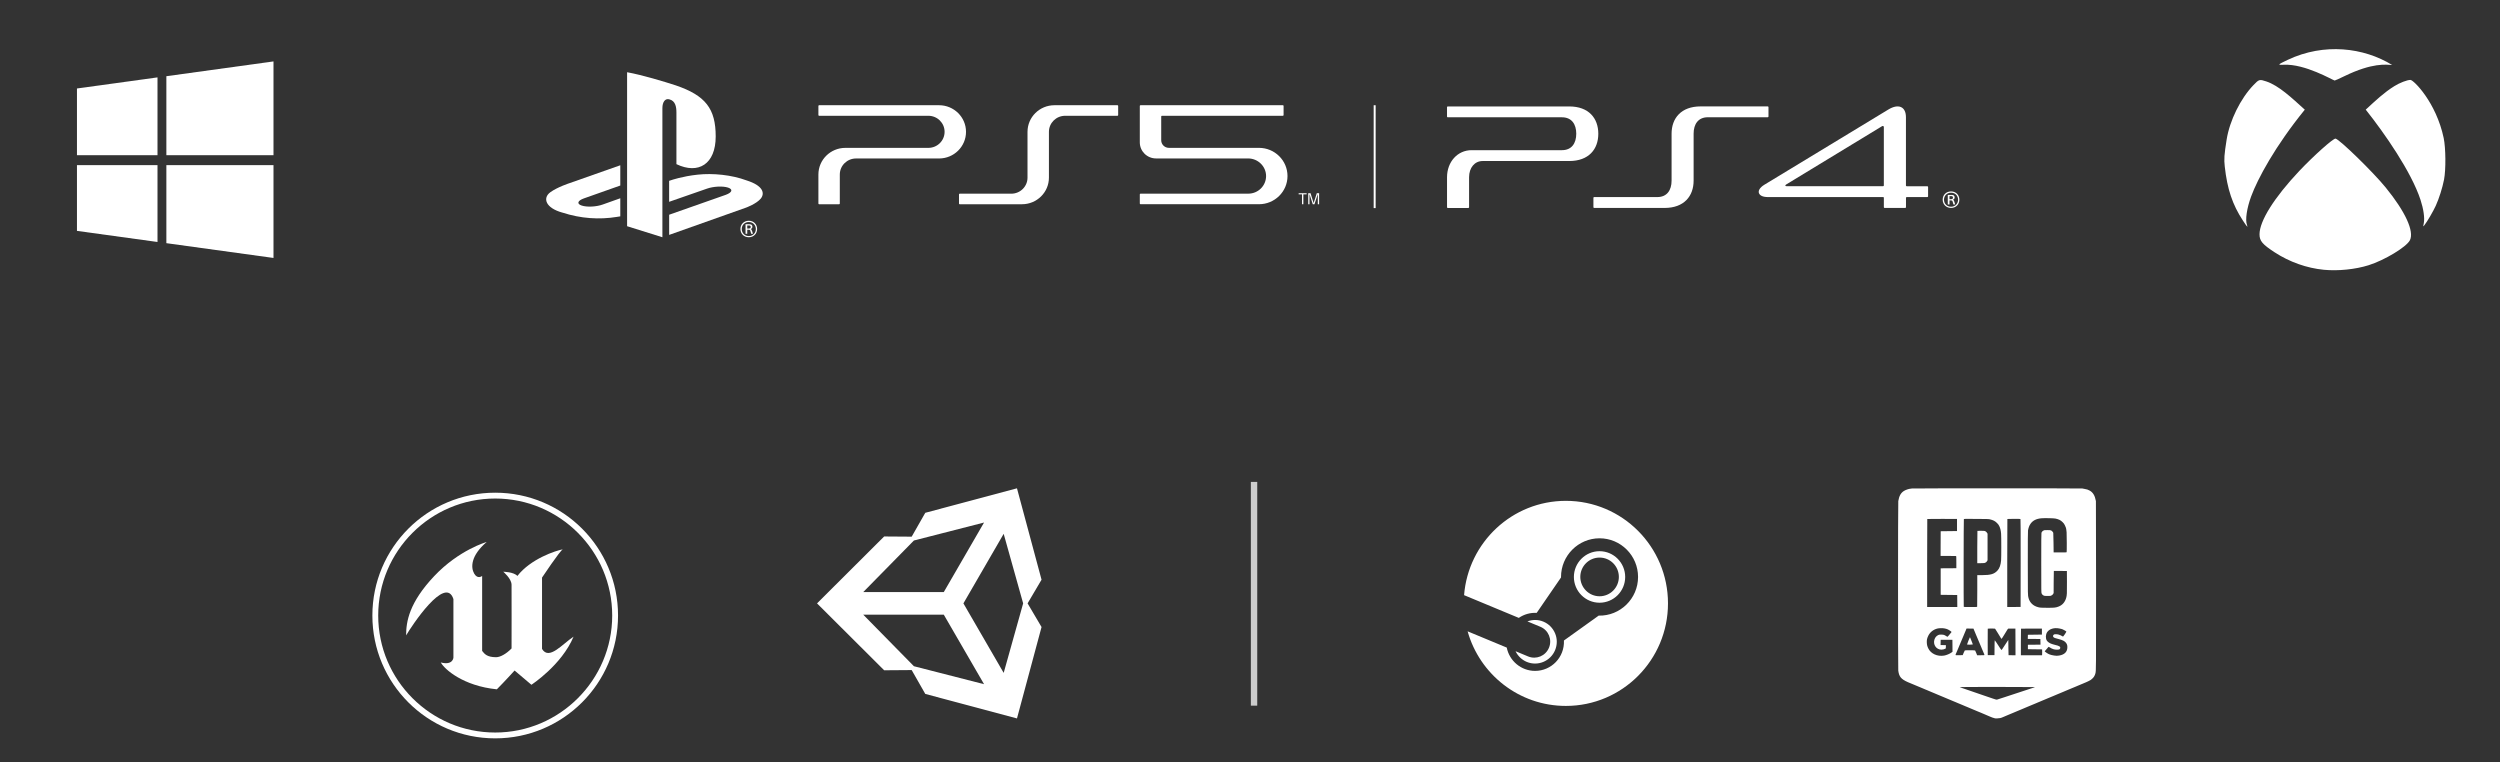 <svg width="282" height="86" viewBox="0 0 282 86" fill="none" xmlns="http://www.w3.org/2000/svg">
<rect x="0" y="0" width="282" height="86" fill="#333333" stroke="none"/>
<g clip-path="url(#clip0_1719_4379)">
<path d="M8.681 9.981L17.766 8.729V17.508H8.681V9.981ZM8.681 26.044L17.766 27.296V18.626H8.681V26.044ZM18.766 27.43L30.85 29.097V18.626H18.766V27.43ZM18.766 8.596V17.508H30.85V6.928L18.766 8.596Z" fill="white"/>
</g>
<g clip-path="url(#clip1_1719_4379)">
<g clip-path="url(#clip2_1719_4379)">
<path d="M70.736 8.145V25.516L74.718 26.762V12.197C74.718 11.512 75.029 11.055 75.525 11.212C76.175 11.389 76.301 12.022 76.301 12.701V18.517C78.779 19.702 80.731 18.517 80.731 15.391C80.731 12.265 79.588 10.774 76.221 9.629C74.894 9.194 72.433 8.456 70.738 8.147" fill="white"/>
<path d="M75.476 24.223L81.873 21.974C82.595 21.709 82.706 21.351 82.121 21.16C81.527 20.967 80.465 21.022 79.734 21.283L75.478 22.765V20.398L75.722 20.319C75.722 20.319 76.955 19.888 78.688 19.702C80.417 19.514 82.538 19.726 84.207 20.348C86.084 20.937 86.294 21.797 85.82 22.395C85.339 22.986 84.169 23.415 84.169 23.415L75.481 26.497V24.223H75.476Z" fill="white"/>
<path d="M63.441 23.984C61.515 23.454 61.194 22.335 62.074 21.687C62.885 21.096 64.264 20.652 64.264 20.652L69.969 18.642V20.928L65.866 22.379C65.139 22.635 65.031 22.996 65.616 23.187C66.212 23.384 67.269 23.331 67.996 23.067L69.969 22.364V24.404C69.842 24.426 69.7 24.446 69.572 24.468C67.606 24.789 65.511 24.658 63.444 23.982L63.441 23.984Z" fill="white"/>
<path d="M84.466 24.901C85.027 24.901 85.403 25.313 85.403 25.832C85.403 26.351 85.024 26.762 84.466 26.762C83.907 26.762 83.519 26.355 83.519 25.832C83.519 25.309 83.905 24.901 84.466 24.901ZM84.466 26.627C84.942 26.627 85.257 26.272 85.257 25.834C85.257 25.396 84.942 25.046 84.466 25.046C83.989 25.046 83.67 25.401 83.67 25.834C83.67 26.267 83.981 26.627 84.466 26.627ZM84.094 25.293H84.526C84.725 25.293 84.871 25.35 84.871 25.573C84.871 25.703 84.809 25.795 84.672 25.834V25.838C84.743 25.856 84.792 25.908 84.827 26.033C84.863 26.154 84.903 26.267 84.934 26.37H84.734C84.707 26.291 84.672 26.154 84.65 26.077C84.619 25.952 84.583 25.913 84.419 25.913H84.291V26.37H84.096V25.293H84.094ZM84.289 25.777H84.462C84.599 25.777 84.683 25.724 84.683 25.6C84.683 25.453 84.581 25.431 84.475 25.431H84.289V25.777Z" fill="white"/>
<path d="M146.866 21.923H146.487V21.796H147.389V21.923H147.019V23.038H146.866V21.923Z" fill="white"/>
<path d="M148.176 22.9H148.18L148.535 21.796H148.796V23.038H148.648V21.91H148.643L148.271 23.038H148.078L147.717 21.91H147.712V23.038H147.568V21.796H147.828L148.173 22.9H148.176Z" fill="white"/>
<path d="M115.278 23.038C116.958 23.038 118.319 21.694 118.319 20.037V14.87C118.319 13.87 119.139 13.06 120.152 13.06H126.05C126.094 13.06 126.129 13.025 126.129 12.981V11.947C126.129 11.904 126.094 11.869 126.05 11.869H118.944C117.264 11.869 115.903 13.213 115.903 14.872V20.039C115.903 21.039 115.083 21.849 114.07 21.849H108.254C108.21 21.849 108.175 21.884 108.175 21.928V22.961C108.175 23.005 108.21 23.04 108.254 23.04H115.278V23.038Z" fill="white"/>
<path d="M128.57 16.063V11.947C128.57 11.904 128.605 11.869 128.649 11.869H144.709C144.754 11.869 144.789 11.904 144.789 11.947V12.981C144.789 13.025 144.754 13.06 144.709 13.06H131.065C131.021 13.06 130.985 13.095 130.985 13.138V15.82C130.985 16.295 131.376 16.678 131.854 16.678H142.012C143.789 16.678 145.23 18.101 145.23 19.857C145.23 21.613 143.789 23.036 142.012 23.036H128.649C128.605 23.036 128.57 23.001 128.57 22.957V21.924C128.57 21.88 128.605 21.845 128.649 21.845H140.804C141.912 21.845 142.81 20.96 142.814 19.866C142.819 18.769 141.899 17.872 140.788 17.872H130.403C129.39 17.872 128.57 17.061 128.57 16.061V16.063Z" fill="white"/>
<path d="M104.717 16.68C105.73 16.68 106.55 15.87 106.55 14.87C106.55 13.87 105.73 13.06 104.717 13.06H92.396C92.352 13.06 92.316 13.025 92.316 12.981V11.947C92.316 11.904 92.352 11.869 92.396 11.869H105.925C107.603 11.869 108.966 13.213 108.966 14.872C108.966 16.532 107.605 17.876 105.925 17.876H96.563C95.552 17.876 94.73 18.686 94.73 19.686V22.961C94.73 23.005 94.695 23.04 94.65 23.04H92.396C92.352 23.04 92.316 23.005 92.316 22.961C92.316 22.07 92.316 19.684 92.316 19.684C92.316 18.025 93.677 16.68 95.357 16.68H104.719H104.717Z" fill="white"/>
<path d="M217.397 21.008H214.99H215.075C215.028 21.008 214.99 20.971 214.99 20.927V13.221C214.99 12.037 214.161 11.649 212.998 12.359L199.026 20.835C198.476 21.168 198.292 21.545 198.425 21.823C198.54 22.061 198.842 22.23 199.447 22.23H212.424C212.459 22.234 212.49 22.258 212.499 22.291V23.373C212.499 23.419 212.535 23.456 212.579 23.456H214.913C214.957 23.456 214.995 23.419 214.995 23.373V22.313C214.995 22.267 215.033 22.23 215.077 22.23H217.404C217.451 22.23 217.488 22.193 217.488 22.149V21.087C217.488 21.046 217.451 21.008 217.404 21.008H217.397ZM212.497 20.921C212.497 20.967 212.459 21.004 212.415 21.004H201.537C201.448 21.004 201.402 20.982 201.388 20.949C201.375 20.899 201.404 20.862 201.468 20.818L212.295 14.235C212.371 14.189 212.497 14.196 212.497 14.342V20.919V20.921Z" fill="white"/>
<path d="M177.017 18.163H167.245C166.343 18.163 165.712 18.916 165.712 19.995V23.378C165.712 23.421 165.676 23.459 165.63 23.459H163.307C163.263 23.459 163.225 23.424 163.225 23.378V19.995C163.225 18.253 164.415 16.939 165.998 16.939H176.191C177.283 16.939 177.802 16.162 177.802 15.085C177.802 14.008 177.283 13.231 176.191 13.231H163.305C163.258 13.231 163.223 13.196 163.223 13.15V12.086C163.223 12.042 163.258 12.007 163.305 12.007H177.015C179.214 12.007 180.289 13.344 180.289 15.087C180.289 16.83 179.214 18.163 177.015 18.163H177.017Z" fill="white"/>
<path d="M199.405 13.226H192.649C191.559 13.226 191.04 14.001 191.04 15.08V20.378C191.04 22.12 189.963 23.456 187.765 23.456H179.819C179.774 23.456 179.737 23.421 179.737 23.375V22.311C179.737 22.265 179.772 22.23 179.817 22.23H186.942C188.035 22.23 188.554 21.455 188.554 20.376V15.082C188.554 13.342 189.629 12.002 191.827 12.002H199.405C199.449 12.002 199.485 12.037 199.485 12.081V13.145C199.485 13.188 199.449 13.223 199.405 13.223V13.226Z" fill="white"/>
<path d="M220.079 21.593C220.64 21.593 221.017 22.004 221.017 22.523C221.017 23.042 220.638 23.454 220.079 23.454C219.521 23.454 219.133 23.046 219.133 22.523C219.133 22 219.518 21.593 220.079 21.593ZM220.079 23.318C220.556 23.318 220.87 22.963 220.87 22.525C220.87 22.087 220.556 21.737 220.079 21.737C219.603 21.737 219.284 22.092 219.284 22.525C219.284 22.959 219.594 23.318 220.079 23.318ZM219.707 21.985H220.139C220.339 21.985 220.485 22.042 220.485 22.265C220.485 22.394 220.423 22.486 220.285 22.525V22.53C220.356 22.547 220.405 22.6 220.44 22.725C220.476 22.845 220.516 22.959 220.547 23.062H220.347C220.321 22.983 220.285 22.845 220.263 22.768C220.232 22.644 220.197 22.604 220.033 22.604H219.904V23.062H219.709V21.985H219.707ZM219.902 22.468H220.075C220.212 22.468 220.296 22.416 220.296 22.291C220.296 22.145 220.194 22.123 220.088 22.123H219.902V22.468Z" fill="white"/>
<path d="M155.173 11.871H154.951V23.474H155.173V11.871Z" fill="white"/>
</g>
</g>
<g clip-path="url(#clip3_1719_4379)">
<path d="M269.097 21.14C271.324 23.87 272.35 26.107 271.832 27.108C271.435 27.867 268.981 29.35 267.176 29.918C265.688 30.386 263.738 30.587 262.129 30.431C260.208 30.245 258.263 29.556 256.594 28.47C255.191 27.555 254.874 27.178 254.874 26.429C254.874 24.926 256.528 22.291 259.359 19.285C260.968 17.581 263.205 15.58 263.451 15.635C263.924 15.741 267.689 19.411 269.097 21.14ZM259.982 12.372C258.489 11.02 257.061 9.662 255.638 9.185C254.874 8.928 254.819 8.943 254.196 9.592C252.728 11.12 251.506 13.599 251.164 15.746C250.893 17.465 250.857 17.948 250.953 18.787C251.234 21.326 251.823 23.081 252.989 24.865C253.467 25.599 253.597 25.735 253.457 25.363C253.245 24.81 253.441 23.478 253.934 22.145C254.653 20.185 256.644 16.47 259.982 12.372ZM275.648 15.565C274.798 11.543 272.254 9.014 271.897 9.014C271.53 9.014 270.68 9.341 270.087 9.713C268.916 10.442 268.026 11.291 266.855 12.367C268.986 15.047 271.993 19.375 273.033 22.538C273.375 23.578 273.521 24.604 273.405 25.167C273.32 25.594 273.32 25.594 273.476 25.398C273.782 25.011 274.476 23.825 274.753 23.211C275.125 22.397 275.507 21.19 275.688 20.26C275.904 19.129 275.884 16.701 275.648 15.565ZM257.604 7.305C260.002 7.179 263.119 9.039 263.351 9.084C263.386 9.089 263.873 8.873 264.436 8.597C267.649 7.033 269.162 7.3 269.836 7.33C266.623 5.354 262.159 4.816 258.077 6.741C256.9 7.3 256.87 7.34 257.604 7.305Z" fill="white"/>
</g>
<path d="M55.86 56.234C63.143 56.234 69.057 62.161 69.057 69.431C69.057 76.702 63.13 82.629 55.86 82.629C48.589 82.629 42.662 76.715 42.662 69.431C42.662 62.148 48.589 56.234 55.86 56.234ZM55.86 55.576C48.207 55.576 42.004 61.779 42.004 69.431C42.004 77.084 48.207 83.287 55.86 83.287C63.512 83.287 69.715 77.084 69.715 69.431C69.715 61.779 63.525 55.576 55.86 55.576Z" fill="white"/>
<path d="M54.898 61.134C54.898 61.134 51.777 62.016 48.971 64.993C46.166 67.969 45.81 70.09 45.81 71.671C46.43 70.617 50.249 64.808 51.145 67.574V74.186C51.145 74.186 51.092 75.082 49.722 74.726C50.131 75.49 52.238 77.373 56.044 77.755C56.913 76.886 58.046 75.635 58.046 75.635L59.943 77.242C59.943 77.242 63.354 75.029 64.698 71.815C63.446 72.632 61.932 74.528 61.141 73.198V65.151C61.141 65.151 63.17 62.108 63.486 61.964C62.682 62.108 59.851 63.044 58.362 64.966C57.941 64.505 56.769 64.492 56.769 64.492C56.769 64.492 57.691 65.256 57.704 65.954C57.717 66.652 57.704 72.474 57.704 73.145C57.072 73.791 56.4 74.133 55.965 74.133C54.951 74.133 54.661 73.778 54.385 73.422V64.966C54.385 64.966 53.884 65.388 53.489 64.703C53.094 64.018 53.081 62.688 54.898 61.134Z" fill="white"/>
<path d="M108.673 68.061L113.215 60.216L115.411 68.061L113.215 75.903L108.673 68.061ZM106.459 69.334L111.002 77.177L103.089 75.15L97.373 69.334H106.459ZM111.001 58.941L106.459 66.786H97.373L103.089 60.969L111.001 58.941ZM117.486 65.391L114.715 55.081L104.371 57.844L102.839 60.536L99.732 60.514L92.161 68.061L99.732 75.607H99.733L102.838 75.584L104.372 78.276L114.715 81.039L117.486 70.73L115.912 68.06L117.486 65.391Z" fill="white"/>
<line x1="141.456" y1="54.359" x2="141.456" y2="79.597" stroke="#CCCCCC" stroke-width="0.721"/>
<g clip-path="url(#clip4_1719_4379)">
<path d="M188.149 68.061C188.149 74.451 182.992 79.628 176.63 79.628C171.353 79.628 166.91 76.069 165.547 71.214L169.961 73.047C170.258 74.544 171.58 75.677 173.157 75.677C174.974 75.677 176.491 74.166 176.412 72.249L180.33 69.442C182.746 69.502 184.773 67.534 184.773 65.081C184.773 62.674 182.825 60.72 180.428 60.72C178.03 60.72 176.083 62.679 176.083 65.081V65.137L173.337 69.134C172.619 69.092 171.914 69.293 171.32 69.698L165.148 67.133C165.621 61.177 170.578 56.495 176.63 56.495C182.992 56.495 188.149 61.672 188.149 68.061ZM172.368 74.045L170.954 73.457C171.214 74 171.663 74.428 172.215 74.661C173.463 75.183 174.896 74.586 175.415 73.336C175.665 72.73 175.67 72.063 175.42 71.457C175.169 70.85 174.701 70.374 174.098 70.123C173.5 69.871 172.86 69.88 172.294 70.095L173.755 70.701C174.673 71.083 175.109 72.142 174.724 73.066C174.339 73.994 173.286 74.427 172.368 74.045ZM180.428 67.987C178.833 67.987 177.534 66.681 177.534 65.081C177.534 63.481 178.833 62.175 180.428 62.175C182.023 62.175 183.321 63.481 183.321 65.081C183.321 66.681 182.028 67.987 180.428 67.987ZM180.432 67.259C181.633 67.259 182.607 66.28 182.607 65.076C182.607 63.868 181.633 62.894 180.432 62.894C179.231 62.894 178.258 63.873 178.258 65.076C178.262 66.28 179.236 67.259 180.432 67.259Z" fill="white"/>
</g>
<g clip-path="url(#clip5_1719_4379)">
<g clip-path="url(#clip6_1719_4379)">
<path d="M215.659 55.103C215.635 55.114 215.579 55.122 215.531 55.122C215.345 55.127 214.964 55.252 214.769 55.376C214.411 55.603 214.225 55.935 214.127 56.522C214.09 56.732 214.09 75.371 214.125 75.644C214.214 76.329 214.441 76.606 215.2 76.944C215.28 76.979 215.349 77.009 215.356 77.009C215.362 77.009 215.887 77.228 216.028 77.289C216.184 77.358 216.236 77.38 216.342 77.421C216.407 77.447 216.496 77.481 216.537 77.501C216.699 77.573 216.747 77.592 216.862 77.638C216.927 77.663 217.031 77.707 217.096 77.737C217.159 77.765 217.215 77.789 217.219 77.789C217.226 77.789 217.271 77.809 217.323 77.83C217.373 77.852 217.503 77.908 217.609 77.952C217.826 78.041 217.91 78.077 218.017 78.123C218.054 78.14 218.14 78.175 218.205 78.201C218.27 78.227 218.374 78.27 218.439 78.301C218.502 78.329 218.556 78.353 218.563 78.353C218.569 78.353 219.096 78.571 219.234 78.632C219.39 78.701 219.442 78.723 219.546 78.764C219.611 78.788 219.705 78.827 219.752 78.851C219.802 78.873 219.919 78.922 220.014 78.959C220.11 78.996 220.24 79.052 220.303 79.081C220.365 79.109 220.422 79.133 220.426 79.133C220.433 79.133 220.485 79.154 220.541 79.178C220.714 79.256 220.768 79.28 220.892 79.328C220.957 79.354 221.044 79.388 221.083 79.406C221.12 79.423 221.185 79.449 221.224 79.466C221.26 79.484 221.347 79.518 221.412 79.544C221.477 79.57 221.581 79.614 221.646 79.644C221.709 79.672 221.765 79.696 221.77 79.696C221.776 79.696 221.822 79.716 221.874 79.737C221.923 79.759 222.053 79.815 222.16 79.859C222.376 79.947 222.461 79.984 222.567 80.03C222.604 80.047 222.69 80.082 222.755 80.108C222.82 80.134 222.924 80.177 222.989 80.207C223.052 80.236 223.106 80.259 223.113 80.259C223.117 80.259 223.26 80.318 223.432 80.389C223.839 80.561 223.819 80.554 223.882 80.58C223.913 80.593 224.045 80.649 224.175 80.706C224.307 80.76 224.456 80.825 224.511 80.849C224.667 80.92 224.885 80.996 224.933 80.996C224.959 80.996 224.989 81.007 225.002 81.02C225.015 81.033 225.119 81.039 225.282 81.035C225.544 81.026 225.713 80.992 225.891 80.909C225.943 80.885 225.988 80.866 225.995 80.866C225.999 80.866 226.069 80.836 226.147 80.801C226.224 80.764 226.294 80.736 226.298 80.736C226.302 80.736 226.359 80.712 226.422 80.684C226.484 80.656 226.614 80.6 226.71 80.563C226.805 80.526 226.922 80.476 226.972 80.454C227.02 80.43 227.113 80.391 227.178 80.368C227.282 80.326 227.334 80.305 227.49 80.236C227.629 80.175 228.155 79.956 228.162 79.956C228.168 79.956 228.222 79.932 228.285 79.904C228.35 79.874 228.454 79.83 228.519 79.804C228.625 79.763 228.677 79.742 228.833 79.672C228.972 79.612 229.499 79.393 229.505 79.393C229.511 79.393 229.566 79.369 229.629 79.341C229.693 79.31 229.798 79.267 229.863 79.241C229.928 79.215 230.014 79.18 230.053 79.163C230.09 79.146 230.155 79.12 230.194 79.102C230.231 79.085 230.315 79.05 230.38 79.024C230.445 79.001 230.539 78.959 230.588 78.938C230.638 78.916 230.731 78.877 230.794 78.851C230.857 78.825 230.95 78.788 230.998 78.764C231.048 78.743 231.165 78.693 231.26 78.656C231.355 78.619 231.472 78.569 231.522 78.548C231.57 78.524 231.663 78.485 231.728 78.461C231.832 78.42 231.884 78.398 232.04 78.329C232.179 78.268 232.705 78.049 232.712 78.049C232.718 78.049 232.773 78.025 232.835 77.997C232.9 77.967 233.004 77.924 233.069 77.897C233.176 77.856 233.228 77.835 233.384 77.765C233.522 77.705 234.049 77.486 234.055 77.486C234.062 77.486 234.116 77.462 234.179 77.434C234.244 77.403 234.348 77.36 234.413 77.334C234.478 77.308 234.564 77.273 234.603 77.256C234.64 77.239 234.705 77.213 234.744 77.195C234.781 77.178 234.868 77.144 234.933 77.118C234.998 77.091 235.102 77.048 235.167 77.018C235.23 76.99 235.286 76.966 235.293 76.966C235.318 76.966 235.793 76.732 235.821 76.704C235.839 76.686 235.893 76.645 235.938 76.611C236.155 76.448 236.304 76.214 236.367 75.937C236.437 75.631 236.437 75.557 236.437 66.067C236.434 60.864 236.428 56.57 236.419 56.522C236.304 55.887 236.073 55.512 235.663 55.311C235.479 55.22 235.425 55.203 235.16 55.155C235.065 55.138 234.946 55.114 234.894 55.103C234.777 55.075 215.72 55.077 215.659 55.103ZM231.852 58.494C232.229 58.574 232.441 58.68 232.66 58.897C232.796 59.031 232.844 59.096 232.924 59.265C232.978 59.378 233.028 59.497 233.037 59.534C233.043 59.569 233.059 59.642 233.072 59.696C233.082 59.751 233.102 59.907 233.113 60.043C233.137 60.351 233.141 62.253 233.117 62.292C233.102 62.312 232.939 62.318 232.374 62.314L231.65 62.307L231.637 61.235C231.631 60.645 231.618 60.136 231.609 60.104C231.583 60.019 231.451 59.874 231.36 59.833C231.299 59.803 231.212 59.796 230.944 59.794C230.627 59.794 230.601 59.796 230.504 59.848C230.391 59.904 230.315 59.991 230.276 60.106C230.259 60.16 230.253 61.079 230.253 63.512C230.253 66.745 230.255 66.847 230.294 66.94C230.341 67.053 230.402 67.113 230.523 67.178C230.601 67.217 230.647 67.222 230.957 67.224C231.271 67.224 231.312 67.219 231.39 67.176C231.514 67.109 231.542 67.083 231.598 66.988L231.65 66.901L231.654 65.698C231.659 65.038 231.665 64.474 231.672 64.446L231.683 64.398L232.415 64.403L233.145 64.409L233.152 65.644C233.16 66.942 233.15 67.148 233.065 67.443C232.926 67.926 232.632 68.26 232.203 68.422C231.878 68.546 231.752 68.559 230.946 68.559C230.25 68.559 230.133 68.55 229.895 68.489C229.34 68.346 228.959 67.978 228.818 67.454C228.736 67.146 228.736 67.174 228.736 63.495C228.736 61.033 228.742 59.902 228.76 59.822C228.829 59.482 228.9 59.293 229.039 59.09C229.299 58.713 229.698 58.511 230.285 58.461C230.619 58.431 231.67 58.453 231.852 58.494ZM220.751 59.22V59.902L219.83 59.913L218.909 59.924L218.903 61.315L218.899 62.708H219.752C220.222 62.708 220.621 62.715 220.641 62.721C220.671 62.732 220.675 62.815 220.675 63.415V64.095L219.793 64.099L218.909 64.106V67.096L219.841 67.107L220.773 67.118L220.779 67.794L220.784 68.472H217.382V63.514C217.382 60.786 217.388 58.548 217.397 58.542C217.403 58.533 218.162 58.529 219.081 58.531L220.751 58.537V59.22ZM224.441 58.576C224.836 58.669 225.031 58.769 225.258 58.992C225.399 59.131 225.451 59.202 225.522 59.35C225.633 59.579 225.696 59.842 225.724 60.201C225.752 60.563 225.752 62.873 225.724 63.213C225.678 63.737 225.551 64.097 225.319 64.353C224.957 64.754 224.547 64.875 223.564 64.875H223.037V66.639C223.037 67.61 223.031 68.418 223.024 68.437C223.013 68.468 222.924 68.472 222.268 68.472C221.611 68.472 221.523 68.468 221.512 68.437C221.488 68.372 221.497 58.613 221.523 58.568C221.544 58.524 221.559 58.522 222.914 58.533C224.099 58.539 224.305 58.546 224.441 58.576ZM227.91 58.557C227.928 58.578 227.932 59.892 227.93 63.523L227.923 68.461L227.171 68.468L226.417 68.472V63.514C226.417 60.786 226.424 58.548 226.432 58.542C226.439 58.533 226.771 58.526 227.165 58.526C227.746 58.526 227.891 58.533 227.91 58.557ZM219.349 70.888C219.624 70.947 219.735 70.992 219.975 71.152C220.114 71.243 220.147 71.28 220.118 71.315C219.941 71.542 219.709 71.815 219.687 71.824C219.67 71.831 219.605 71.8 219.54 71.757C219.319 71.612 219.239 71.586 218.974 71.584C218.769 71.581 218.723 71.588 218.639 71.631C218.422 71.737 218.283 71.9 218.207 72.134C218.019 72.704 218.411 73.28 218.99 73.282C219.133 73.282 219.328 73.237 219.427 73.178C219.494 73.139 219.494 73.139 219.494 72.955V72.773L219.195 72.767L218.896 72.76L218.903 72.463L218.909 72.166H220.231L220.238 72.842L220.242 73.521L220.14 73.597C219.932 73.75 219.555 73.909 219.286 73.952C218.535 74.075 217.802 73.742 217.512 73.141C217.399 72.912 217.358 72.754 217.345 72.496C217.328 72.195 217.371 71.993 217.516 71.701C217.711 71.308 218.084 71.014 218.53 70.901C218.736 70.849 219.128 70.842 219.349 70.888ZM232.268 70.888C232.476 70.927 232.558 70.949 232.679 70.996C232.825 71.055 233.08 71.215 233.087 71.252C233.093 71.284 232.796 71.735 232.734 71.787C232.705 71.811 232.682 71.805 232.591 71.746C232.53 71.709 232.478 71.679 232.471 71.679C232.467 71.679 232.422 71.662 232.369 71.638C232.205 71.566 232.101 71.542 231.917 71.54C231.763 71.538 231.728 71.544 231.667 71.588C231.544 71.674 231.555 71.835 231.687 71.917C231.752 71.956 231.826 71.982 232.079 72.047C232.123 72.06 232.196 72.078 232.242 72.091C232.712 72.216 232.935 72.338 233.072 72.548C233.169 72.697 233.199 72.806 233.199 73.003C233.199 73.521 232.883 73.844 232.279 73.945C232.055 73.982 231.951 73.982 231.702 73.943C231.299 73.88 231.093 73.805 230.838 73.627C230.617 73.473 230.627 73.49 230.695 73.404C230.792 73.276 231.059 72.968 231.08 72.959C231.091 72.957 231.152 72.985 231.212 73.027C231.496 73.211 231.722 73.282 232.012 73.282C232.25 73.282 232.341 73.252 232.376 73.161C232.456 72.955 232.33 72.862 231.802 72.741C231.743 72.725 231.67 72.708 231.639 72.697C231.609 72.689 231.542 72.669 231.488 72.652C231.232 72.58 230.981 72.416 230.881 72.255C230.723 71.995 230.742 71.564 230.926 71.297C231.169 70.944 231.706 70.78 232.268 70.888ZM222.651 71.016C222.673 71.074 222.71 71.163 222.734 71.213C222.755 71.263 222.797 71.356 222.82 71.421C222.846 71.486 222.879 71.566 222.896 71.603C222.911 71.638 222.961 71.755 223.005 71.863C223.05 71.969 223.102 72.097 223.124 72.145C223.145 72.192 223.213 72.353 223.275 72.502C223.382 72.758 223.414 72.834 223.481 72.99C223.499 73.024 223.531 73.109 223.557 73.174C223.583 73.239 223.626 73.343 223.657 73.408C223.685 73.471 223.709 73.527 223.709 73.531C223.709 73.544 223.789 73.731 223.819 73.785C223.83 73.807 223.839 73.844 223.839 73.867C223.839 73.909 223.826 73.911 223.429 73.911H223.02L222.918 73.655C222.862 73.516 222.807 73.388 222.794 73.373C222.768 73.343 221.681 73.336 221.631 73.367C221.614 73.378 221.553 73.503 221.497 73.644L221.395 73.9L220.992 73.906C220.599 73.911 220.589 73.911 220.589 73.867C220.589 73.844 220.597 73.807 220.608 73.785C220.638 73.731 220.719 73.544 220.719 73.531C220.719 73.527 220.742 73.471 220.771 73.408C220.801 73.343 220.844 73.239 220.87 73.176C220.894 73.111 220.935 73.018 220.957 72.968C220.979 72.918 221.02 72.825 221.044 72.76C221.07 72.695 221.104 72.611 221.122 72.572C221.172 72.457 221.206 72.374 221.325 72.091C221.388 71.941 221.455 71.781 221.477 71.733C221.499 71.685 221.549 71.568 221.585 71.473C221.622 71.378 221.679 71.248 221.707 71.185C221.735 71.122 221.759 71.068 221.759 71.063C221.759 71.059 221.774 71.02 221.791 70.977L221.824 70.899L222.216 70.903L222.608 70.91L222.651 71.016ZM225.057 70.936C225.087 70.97 225.128 71.037 225.334 71.375C225.366 71.43 225.444 71.555 225.507 71.657C225.57 71.759 225.652 71.893 225.689 71.956C225.726 72.019 225.765 72.067 225.776 72.062C225.787 72.058 225.832 71.997 225.876 71.926C225.919 71.856 226.008 71.716 226.071 71.614C226.29 71.261 226.359 71.148 226.426 71.033C226.463 70.97 226.513 70.914 226.537 70.907C226.56 70.903 226.751 70.901 226.959 70.903L227.338 70.91L227.345 72.409L227.349 73.911H226.959C226.744 73.911 226.567 73.909 226.565 73.904C226.563 73.902 226.554 73.514 226.547 73.044L226.537 72.188L226.472 72.279C226.415 72.357 226.11 72.825 225.86 73.211C225.821 73.274 225.778 73.326 225.767 73.326C225.754 73.326 225.687 73.235 225.616 73.124C225.278 72.593 225.026 72.221 225.009 72.221C224.996 72.221 224.985 72.554 224.983 73.059L224.976 73.9H224.218L224.212 72.426C224.209 71.616 224.212 70.94 224.218 70.925C224.225 70.905 224.326 70.899 224.625 70.899C224.979 70.899 225.028 70.903 225.057 70.936ZM230.328 71.245V71.581L229.538 71.592L228.747 71.603L228.74 71.835L228.734 72.069L229.444 72.073L230.155 72.08L230.162 72.398L230.168 72.719L229.457 72.723L228.747 72.73V73.228L229.548 73.239L230.35 73.25L230.357 73.531C230.359 73.685 230.357 73.835 230.35 73.861L230.339 73.911H227.956V72.42C227.956 71.599 227.962 70.921 227.971 70.914C227.977 70.905 228.513 70.901 229.156 70.903L230.328 70.91V71.245ZM229.538 77.503C229.538 77.512 229.496 77.531 229.447 77.546C229.358 77.573 227.661 78.132 226.071 78.656C225.648 78.797 225.278 78.916 225.247 78.922C225.21 78.931 225.065 78.892 224.814 78.805C224.606 78.734 224.294 78.628 224.121 78.569C223.947 78.511 223.635 78.402 223.427 78.331C223.219 78.259 222.907 78.151 222.734 78.093C222.56 78.034 222.248 77.926 222.04 77.854C221.832 77.783 221.529 77.679 221.369 77.624C221.208 77.57 221.068 77.516 221.057 77.505C221.044 77.495 222.701 77.486 225.286 77.486C227.624 77.486 229.538 77.492 229.538 77.503Z" fill="white"/>
<path d="M223.054 59.882C223.043 59.89 223.036 60.716 223.036 61.715V63.532L223.444 63.526C223.825 63.52 223.855 63.517 223.957 63.465C224.035 63.426 224.083 63.383 224.131 63.305L224.196 63.199V60.204L224.135 60.102C224.096 60.035 224.04 59.979 223.972 59.94C223.873 59.882 223.862 59.879 223.47 59.873C223.249 59.868 223.062 59.873 223.054 59.882ZM222.042 72.256C221.957 72.468 221.888 72.659 221.888 72.679C221.888 72.713 221.918 72.718 222.2 72.718C222.373 72.718 222.518 72.709 222.525 72.698C222.536 72.681 222.508 72.594 222.425 72.393C222.393 72.315 222.378 72.276 222.295 72.063C222.256 71.957 222.217 71.873 222.211 71.873C222.202 71.873 222.126 72.046 222.042 72.256Z" fill="white"/>
</g>
</g>
<defs>
<clipPath id="clip0_1719_4379">
<rect width="22.862" height="22.169" fill="white" transform="translate(8.077 6.928)"/>
</clipPath>
<clipPath id="clip1_1719_4379">
<rect width="159.408" height="34.907" fill="white" transform="translate(61.609)"/>
</clipPath>
<clipPath id="clip2_1719_4379">
<rect width="159.408" height="18.617" fill="white" transform="translate(61.609 8.145)"/>
</clipPath>
<clipPath id="clip3_1719_4379">
<rect width="25.633" height="24.94" fill="white" transform="translate(250.301 5.542)"/>
</clipPath>
<clipPath id="clip4_1719_4379">
<rect width="23.083" height="23.879" fill="white" transform="translate(165.148 56.121)"/>
</clipPath>
<clipPath id="clip5_1719_4379">
<rect width="35.332" height="35.332" fill="white" transform="translate(208.319 50.033)"/>
</clipPath>
<clipPath id="clip6_1719_4379">
<rect width="23.074" height="25.958" fill="white" transform="translate(214.087 55.081)"/>
</clipPath>
</defs>
</svg>
